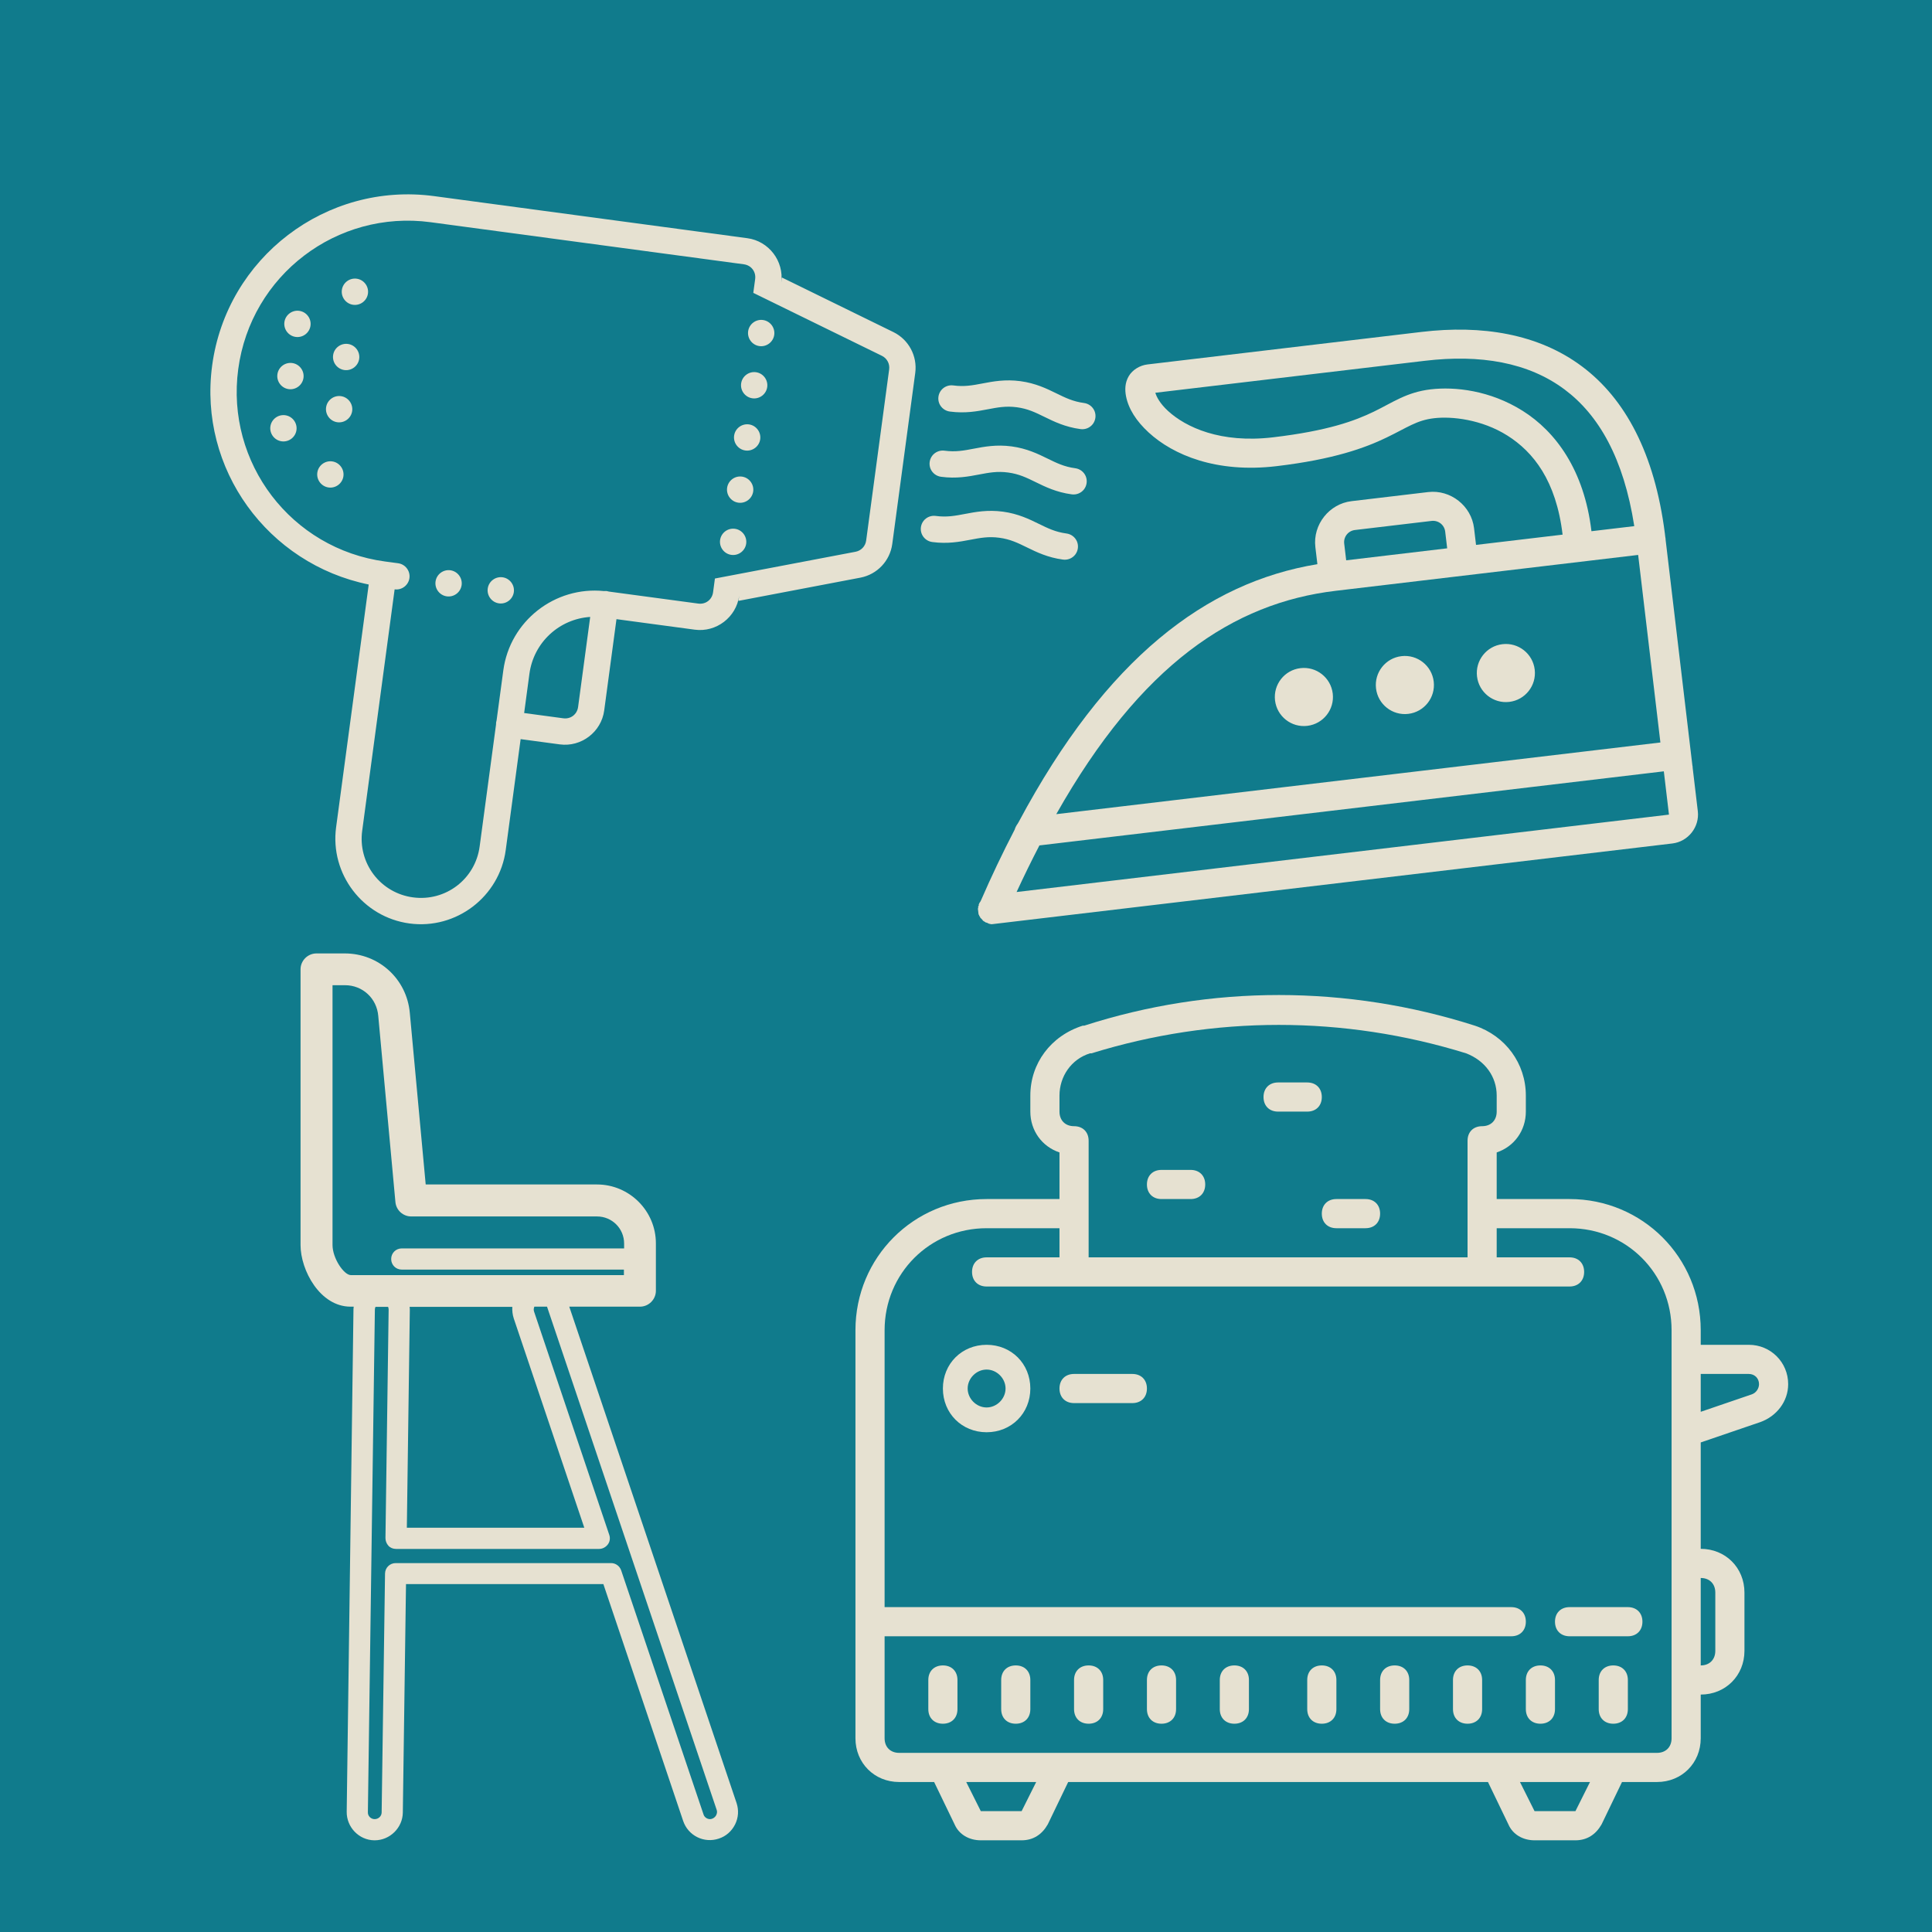 <svg xmlns="http://www.w3.org/2000/svg" xmlns:xlink="http://www.w3.org/1999/xlink" style="isolation:isolate" viewBox="0 0 150 150" width="150pt" height="150pt"><defs><clipPath id="_clipPath_zWtShFhwB1DDboT6boNhTW2hNVERRYkk"><rect width="150" height="150"></rect></clipPath></defs><g clip-path="url(#_clipPath_zWtShFhwB1DDboT6boNhTW2hNVERRYkk)"><rect width="150" height="150" style="fill:rgb(16,123,140)"></rect><path d=" M 33.71 15.227 C 25.328 14.101 17.597 20 16.471 28.382 C 15.392 36.416 20.799 43.786 28.627 45.381 L 26.095 64.228 C 25.608 67.853 28.17 71.211 31.795 71.698 C 35.42 72.185 38.778 69.622 39.265 65.997 L 40.422 57.386 L 43.462 57.794 C 45.128 58.018 46.686 56.83 46.91 55.163 L 47.863 48.071 L 53.941 48.888 C 55.608 49.112 57.165 47.924 57.389 46.257 L 57.336 46.652 L 66.81 44.847 C 68.104 44.596 69.094 43.549 69.274 42.243 L 71.06 28.951 C 71.233 27.643 70.553 26.371 69.371 25.787 L 60.709 21.546 L 60.656 21.942 C 60.88 20.275 59.692 18.718 58.025 18.494 L 33.71 15.227 Z  M 33.438 17.253 L 57.753 20.52 C 58.326 20.597 58.707 21.096 58.63 21.669 L 58.486 22.738 L 68.47 27.625 C 68.867 27.819 69.093 28.241 69.034 28.68 L 67.248 41.97 C 67.191 42.406 66.859 42.757 66.426 42.838 L 55.506 44.916 L 55.363 45.985 C 55.286 46.558 54.787 46.939 54.214 46.862 L 47.28 45.93 C 47.222 45.914 47.167 45.898 47.108 45.89 C 47.038 45.884 46.968 45.885 46.898 45.891 C 43.079 45.499 39.592 48.217 39.077 52.048 L 38.555 55.93 C 38.521 56.036 38.506 56.147 38.511 56.258 L 37.239 65.725 C 36.899 68.254 34.596 70.011 32.067 69.672 C 30.857 69.513 29.759 68.878 29.018 67.907 C 28.277 66.936 27.954 65.71 28.121 64.5 L 30.639 45.757 C 31.196 45.832 31.714 45.437 31.789 44.88 C 31.863 44.323 31.469 43.806 30.912 43.731 L 29.898 43.595 C 22.613 42.616 17.518 35.94 18.497 28.654 C 19.476 21.369 26.152 16.274 33.438 17.253 Z  M 59.235 24.845 C 58.677 24.77 58.16 25.165 58.085 25.722 C 58.011 26.279 58.405 26.796 58.962 26.871 C 59.52 26.946 60.037 26.551 60.112 25.994 C 60.187 25.437 59.792 24.92 59.235 24.845 Z  M 27.691 21.638 C 27.134 21.563 26.617 21.958 26.542 22.515 C 26.467 23.072 26.862 23.59 27.419 23.664 C 27.976 23.739 28.494 23.345 28.568 22.787 C 28.643 22.23 28.249 21.713 27.691 21.638 Z  M 79.225 29.594 C 78.042 29.435 77.091 29.617 76.297 29.768 C 75.503 29.919 74.866 30.04 74.023 29.926 C 73.658 29.873 73.293 30.019 73.065 30.309 C 72.841 30.601 72.788 30.99 72.928 31.33 C 73.072 31.672 73.387 31.908 73.751 31.953 C 74.934 32.112 75.885 31.93 76.679 31.779 C 77.473 31.628 78.11 31.507 78.953 31.62 C 79.796 31.733 80.378 32.018 81.104 32.373 C 81.83 32.729 82.699 33.155 83.882 33.314 C 84.246 33.367 84.611 33.222 84.84 32.931 C 85.065 32.639 85.117 32.25 84.978 31.91 C 84.834 31.569 84.519 31.332 84.155 31.288 C 83.312 31.174 82.729 30.89 82.003 30.534 C 81.277 30.179 80.408 29.753 79.225 29.594 Z  M 23.23 24.133 C 22.673 24.058 22.156 24.453 22.081 25.01 C 22.006 25.567 22.401 26.084 22.958 26.159 C 23.515 26.234 24.033 25.84 24.107 25.282 C 24.182 24.725 23.788 24.208 23.23 24.133 Z  M 58.69 28.898 C 58.133 28.823 57.616 29.217 57.541 29.775 C 57.466 30.332 57.861 30.849 58.418 30.924 C 58.975 30.999 59.492 30.604 59.567 30.047 C 59.642 29.49 59.247 28.972 58.69 28.898 Z  M 27.011 26.704 C 26.454 26.629 25.936 27.024 25.862 27.581 C 25.787 28.138 26.181 28.655 26.739 28.73 C 27.296 28.805 27.813 28.41 27.888 27.853 C 27.963 27.296 27.568 26.779 27.011 26.704 Z  M 78.544 34.659 C 77.361 34.5 76.41 34.682 75.617 34.833 C 74.823 34.985 74.186 35.105 73.343 34.992 C 72.978 34.939 72.612 35.085 72.385 35.375 C 72.16 35.666 72.108 36.056 72.247 36.396 C 72.391 36.737 72.706 36.973 73.07 37.018 C 74.254 37.177 75.204 36.996 75.998 36.844 C 76.792 36.693 77.429 36.572 78.272 36.686 C 79.115 36.799 79.698 37.084 80.424 37.439 C 81.149 37.794 82.018 38.221 83.202 38.38 C 83.566 38.433 83.931 38.288 84.16 37.997 C 84.384 37.705 84.436 37.316 84.297 36.975 C 84.153 36.634 83.838 36.398 83.474 36.353 C 82.631 36.24 82.048 35.955 81.323 35.6 C 80.597 35.245 79.728 34.818 78.544 34.659 Z  M 22.686 28.186 C 22.129 28.111 21.612 28.505 21.537 29.063 C 21.462 29.62 21.856 30.137 22.414 30.212 C 22.971 30.287 23.488 29.892 23.563 29.335 C 23.638 28.778 23.243 28.26 22.686 28.186 Z  M 58.146 32.95 C 57.588 32.875 57.071 33.27 56.996 33.827 C 56.921 34.384 57.316 34.901 57.873 34.976 C 58.431 35.051 58.948 34.657 59.023 34.099 C 59.097 33.542 58.703 33.025 58.146 32.95 Z  M 26.466 30.756 C 25.909 30.681 25.392 31.076 25.317 31.633 C 25.242 32.191 25.637 32.708 26.194 32.783 C 26.751 32.857 27.268 32.463 27.343 31.906 C 27.418 31.348 27.023 30.831 26.466 30.756 Z  M 22.141 32.238 C 21.584 32.163 21.067 32.558 20.992 33.115 C 20.917 33.672 21.312 34.189 21.869 34.264 C 22.426 34.339 22.944 33.945 23.018 33.387 C 23.093 32.83 22.699 32.313 22.141 32.238 Z  M 57.601 37.003 C 57.044 36.928 56.527 37.322 56.452 37.88 C 56.377 38.437 56.772 38.954 57.329 39.029 C 57.886 39.104 58.403 38.709 58.478 38.152 C 58.553 37.595 58.158 37.077 57.601 37.003 Z  M 77.864 39.725 C 76.68 39.566 75.73 39.748 74.936 39.899 C 74.142 40.05 73.505 40.171 72.662 40.058 C 72.297 40.004 71.932 40.15 71.704 40.44 C 71.479 40.732 71.427 41.121 71.567 41.462 C 71.711 41.803 72.025 42.039 72.39 42.084 C 73.573 42.243 74.524 42.061 75.318 41.91 C 76.111 41.759 76.749 41.638 77.591 41.751 C 78.434 41.865 79.017 42.149 79.743 42.505 C 80.469 42.86 81.338 43.286 82.521 43.445 C 82.885 43.498 83.25 43.353 83.479 43.062 C 83.704 42.771 83.756 42.382 83.616 42.041 C 83.472 41.7 83.158 41.464 82.793 41.419 C 81.95 41.306 81.368 41.021 80.642 40.666 C 79.916 40.31 79.047 39.884 77.864 39.725 Z  M 25.786 35.822 C 25.228 35.747 24.711 36.142 24.636 36.699 C 24.561 37.256 24.956 37.773 25.513 37.848 C 26.071 37.923 26.588 37.528 26.663 36.971 C 26.737 36.414 26.343 35.897 25.786 35.822 Z  M 57.057 41.055 C 56.499 40.98 55.982 41.375 55.907 41.932 C 55.832 42.489 56.227 43.007 56.784 43.081 C 57.342 43.156 57.859 42.762 57.934 42.204 C 58.008 41.647 57.614 41.13 57.057 41.055 Z  M 34.964 44.275 C 34.407 44.2 33.89 44.595 33.815 45.152 C 33.74 45.709 34.135 46.227 34.692 46.301 C 35.249 46.376 35.766 45.982 35.841 45.424 C 35.916 44.867 35.521 44.35 34.964 44.275 Z  M 39.017 44.82 C 38.459 44.745 37.942 45.14 37.867 45.697 C 37.792 46.254 38.187 46.771 38.744 46.846 C 39.302 46.921 39.819 46.526 39.894 45.969 C 39.968 45.412 39.574 44.895 39.017 44.82 Z  M 45.823 47.898 L 44.883 54.891 C 44.806 55.464 44.308 55.845 43.734 55.768 L 40.695 55.359 L 41.103 52.32 C 41.434 49.858 43.44 48.053 45.823 47.898 Z " fill="rgb(230,225,209)"></path><path d=" M 99.302 77.253 C 94.196 77.253 89.105 78.045 84.18 79.632 L 84.066 79.632 C 81.577 80.422 79.995 82.57 79.995 85.059 L 79.995 86.305 C 79.995 87.776 80.9 89.023 82.258 89.474 L 82.258 93.094 L 76.6 93.094 C 70.943 93.094 66.417 97.621 66.417 103.278 L 66.417 134.96 C 66.417 136.884 67.888 138.355 69.811 138.355 L 72.525 138.355 L 74.112 141.639 C 74.452 142.431 75.244 142.881 76.149 142.881 L 79.318 142.881 C 80.22 142.881 80.901 142.431 81.351 141.639 L 82.934 138.355 L 115.526 138.355 L 117.109 141.639 C 117.449 142.431 118.241 142.881 119.143 142.881 L 122.316 142.881 C 123.217 142.881 123.899 142.431 124.349 141.639 L 125.932 138.355 L 128.65 138.355 C 130.573 138.355 132.044 136.884 132.044 134.96 L 132.044 131.566 C 133.968 131.566 135.439 130.095 135.439 128.171 L 135.439 123.645 C 135.439 121.722 133.968 120.251 132.044 120.251 L 132.044 111.991 L 136.681 110.407 C 137.927 109.957 138.833 108.821 138.833 107.465 C 138.833 105.767 137.476 104.41 135.778 104.41 L 132.044 104.41 L 132.044 103.278 C 132.044 97.621 127.518 93.094 121.861 93.094 L 116.203 93.094 L 116.203 89.474 C 117.561 89.023 118.466 87.776 118.466 86.305 L 118.466 85.059 C 118.466 82.57 116.884 80.423 114.506 79.632 C 109.59 78.059 104.461 77.257 99.301 77.253 L 99.302 77.253 Z  M 99.288 79.573 C 104.181 79.573 109.073 80.308 113.829 81.779 C 115.298 82.345 116.203 83.592 116.203 85.059 L 116.203 86.305 C 116.203 86.987 115.753 87.437 115.072 87.437 C 114.39 87.437 113.94 87.887 113.94 88.568 L 113.94 97.621 L 84.521 97.621 L 84.521 88.568 C 84.521 87.887 84.07 87.437 83.389 87.437 C 82.708 87.437 82.258 86.987 82.258 86.305 L 82.258 85.059 C 82.258 83.592 83.163 82.23 84.632 81.779 L 84.746 81.779 C 89.498 80.308 94.396 79.573 99.288 79.573 Z  M 99.23 84.042 C 98.549 84.042 98.099 84.493 98.099 85.174 C 98.099 85.855 98.549 86.305 99.23 86.305 L 101.493 86.305 C 102.175 86.305 102.625 85.855 102.625 85.174 C 102.625 84.493 102.175 84.042 101.493 84.042 L 99.23 84.042 Z  M 90.178 90.831 C 89.497 90.831 89.047 91.282 89.047 91.963 C 89.047 92.644 89.497 93.094 90.178 93.094 L 92.441 93.094 C 93.123 93.094 93.573 92.644 93.573 91.963 C 93.573 91.282 93.123 90.831 92.441 90.831 L 90.178 90.831 Z  M 103.757 93.094 C 103.075 93.094 102.625 93.545 102.625 94.226 C 102.625 94.907 103.075 95.358 103.757 95.358 L 106.02 95.358 C 106.701 95.358 107.151 94.907 107.151 94.226 C 107.151 93.545 106.701 93.094 106.02 93.094 L 103.757 93.094 Z  M 76.6 95.358 L 82.258 95.358 L 82.258 97.621 L 76.6 97.621 C 75.919 97.621 75.469 98.071 75.469 98.752 C 75.469 99.433 75.919 99.884 76.6 99.884 L 121.861 99.884 C 122.542 99.884 122.992 99.433 122.992 98.752 C 122.992 98.071 122.542 97.621 121.861 97.621 L 116.203 97.621 L 116.203 95.358 L 121.861 95.358 C 126.271 95.358 129.781 98.867 129.781 103.278 L 129.781 134.96 C 129.781 135.642 129.331 136.092 128.65 136.092 L 69.811 136.092 C 69.13 136.092 68.68 135.642 68.68 134.96 L 68.68 127.04 L 117.335 127.04 C 118.016 127.04 118.466 126.589 118.466 125.908 C 118.466 125.227 118.016 124.777 117.335 124.777 L 68.68 124.777 L 68.68 103.278 C 68.68 98.867 72.19 95.358 76.6 95.358 Z  M 76.6 104.41 C 74.677 104.41 73.206 105.881 73.206 107.804 C 73.206 109.728 74.677 111.199 76.6 111.199 C 78.524 111.199 79.995 109.728 79.995 107.804 C 79.995 105.881 78.524 104.41 76.6 104.41 Z  M 76.6 106.333 C 77.392 106.333 78.071 107.012 78.071 107.804 C 78.071 108.596 77.392 109.275 76.6 109.275 C 75.808 109.275 75.129 108.596 75.129 107.804 C 75.129 107.012 75.808 106.333 76.6 106.333 Z  M 83.389 106.673 C 82.708 106.673 82.258 107.123 82.258 107.804 C 82.258 108.485 82.708 108.936 83.389 108.936 L 87.915 108.936 C 88.597 108.936 89.047 108.485 89.047 107.804 C 89.047 107.123 88.597 106.673 87.915 106.673 L 83.389 106.673 Z  M 132.044 106.673 L 135.778 106.673 C 136.231 106.673 136.57 107.012 136.57 107.465 C 136.57 107.804 136.344 108.144 136.005 108.259 L 132.044 109.612 L 132.044 106.673 Z  M 132.044 122.514 C 132.725 122.514 133.176 122.964 133.176 123.645 L 133.176 128.171 C 133.176 128.852 132.725 129.303 132.044 129.303 L 132.044 122.514 Z  M 121.861 124.777 C 121.18 124.777 120.729 125.227 120.729 125.908 C 120.729 126.589 121.18 127.04 121.861 127.04 L 126.387 127.04 C 127.068 127.04 127.518 126.589 127.518 125.908 C 127.518 125.227 127.068 124.777 126.387 124.777 L 121.861 124.777 Z  M 73.206 129.303 C 72.525 129.303 72.074 129.753 72.074 130.434 L 72.074 132.697 C 72.074 133.379 72.525 133.829 73.206 133.829 C 73.887 133.829 74.337 133.379 74.337 132.697 L 74.337 130.434 C 74.337 129.753 73.887 129.303 73.206 129.303 Z  M 78.863 129.303 C 78.182 129.303 77.732 129.753 77.732 130.434 L 77.732 132.697 C 77.732 133.379 78.182 133.829 78.863 133.829 C 79.544 133.829 79.995 133.379 79.995 132.697 L 79.995 130.434 C 79.995 129.753 79.544 129.303 78.863 129.303 Z  M 84.521 129.303 C 83.84 129.303 83.389 129.753 83.389 130.434 L 83.389 132.697 C 83.389 133.379 83.84 133.829 84.521 133.829 C 85.202 133.829 85.652 133.379 85.652 132.697 L 85.652 130.434 C 85.652 129.753 85.202 129.303 84.521 129.303 Z  M 90.178 129.303 C 89.497 129.303 89.047 129.753 89.047 130.434 L 89.047 132.697 C 89.047 133.379 89.497 133.829 90.178 133.829 C 90.86 133.829 91.31 133.379 91.31 132.697 L 91.31 130.434 C 91.31 129.753 90.86 129.303 90.178 129.303 Z  M 95.836 129.303 C 95.155 129.303 94.704 129.753 94.704 130.434 L 94.704 132.697 C 94.704 133.379 95.155 133.829 95.836 133.829 C 96.517 133.829 96.967 133.379 96.967 132.697 L 96.967 130.434 C 96.967 129.753 96.517 129.303 95.836 129.303 Z  M 102.625 129.303 C 101.944 129.303 101.493 129.753 101.493 130.434 L 101.493 132.697 C 101.493 133.379 101.944 133.829 102.625 133.829 C 103.306 133.829 103.757 133.379 103.757 132.697 L 103.757 130.434 C 103.757 129.753 103.306 129.303 102.625 129.303 Z  M 108.283 129.303 C 107.601 129.303 107.151 129.753 107.151 130.434 L 107.151 132.697 C 107.151 133.379 107.601 133.829 108.283 133.829 C 108.964 133.829 109.414 133.379 109.414 132.697 L 109.414 130.434 C 109.414 129.753 108.964 129.303 108.283 129.303 Z  M 113.94 129.303 C 113.259 129.303 112.809 129.753 112.809 130.434 L 112.809 132.697 C 112.809 133.379 113.259 133.829 113.94 133.829 C 114.621 133.829 115.072 133.379 115.072 132.697 L 115.072 130.434 C 115.072 129.753 114.621 129.303 113.94 129.303 Z  M 119.598 129.303 C 118.916 129.303 118.466 129.753 118.466 130.434 L 118.466 132.697 C 118.466 133.379 118.916 133.829 119.598 133.829 C 120.279 133.829 120.729 133.379 120.729 132.697 L 120.729 130.434 C 120.729 129.753 120.279 129.303 119.598 129.303 Z  M 125.255 129.303 C 124.574 129.303 124.124 129.753 124.124 130.434 L 124.124 132.697 C 124.124 133.379 124.574 133.829 125.255 133.829 C 125.936 133.829 126.387 133.379 126.387 132.697 L 126.387 130.434 C 126.387 129.753 125.936 129.303 125.255 129.303 Z  M 75.018 138.355 L 80.45 138.355 L 79.318 140.618 L 76.15 140.618 L 75.018 138.355 Z  M 118.011 138.355 L 123.447 138.355 L 122.316 140.618 L 119.143 140.618 L 118.011 138.355 Z " fill="rgb(230,225,209)"></path><path d=" M 26.918 140.661 C 26.902 141.862 27.872 142.865 29.055 142.881 L 29.088 142.881 C 30.272 142.881 31.259 141.911 31.275 140.727 L 31.522 122.987 L 46.845 122.987 L 53.043 141.385 C 53.229 141.932 53.624 142.383 54.142 142.639 C 54.66 142.895 55.258 142.935 55.806 142.749 C 56.365 142.569 56.809 142.174 57.072 141.648 C 57.335 141.122 57.368 140.53 57.187 139.987 L 44.198 101.449 L 49.689 101.449 C 50.364 101.449 50.923 100.89 50.923 100.216 L 50.923 96.533 C 50.923 94.017 48.867 91.962 46.352 91.962 L 33.051 91.962 L 31.818 78.644 C 31.587 76.014 29.417 74.024 26.77 74.024 L 24.567 74.024 C 23.893 74.024 23.334 74.583 23.334 75.257 L 23.334 96.664 C 23.334 98.621 24.846 101.449 27.214 101.449 L 27.461 101.449 C 27.461 101.514 27.444 101.58 27.444 101.629 L 26.918 140.661 L 26.918 140.661 Z  M 39.89 102.369 L 45.365 118.613 L 31.587 118.613 L 31.818 101.712 C 31.818 101.629 31.818 101.547 31.801 101.465 L 39.775 101.465 C 39.759 101.761 39.792 102.073 39.89 102.369 Z  M 25.817 96.664 L 25.817 76.491 L 26.787 76.491 C 28.151 76.491 29.253 77.51 29.368 78.875 L 30.7 93.327 C 30.759 93.962 31.294 94.447 31.933 94.445 L 46.352 94.445 C 47.519 94.445 48.456 95.382 48.456 96.549 L 48.456 96.927 L 31.193 96.927 C 30.733 96.927 30.371 97.289 30.371 97.749 C 30.371 98.21 30.733 98.571 31.193 98.571 L 48.44 98.571 L 48.44 98.999 L 27.231 98.999 C 26.688 98.982 25.817 97.684 25.817 96.664 L 25.817 96.664 Z  M 30.124 101.449 C 30.157 101.514 30.174 101.597 30.174 101.679 L 29.927 119.419 C 29.927 119.633 30.009 119.847 30.157 120.011 C 30.305 120.175 30.519 120.258 30.749 120.258 L 46.516 120.258 C 46.779 120.258 47.026 120.126 47.19 119.912 C 47.355 119.699 47.388 119.419 47.305 119.172 L 41.469 101.843 C 41.419 101.712 41.436 101.58 41.485 101.449 L 42.472 101.449 C 42.472 101.465 42.488 101.482 42.488 101.498 L 55.641 140.513 C 55.691 140.645 55.674 140.793 55.608 140.924 C 55.516 141.105 55.335 141.224 55.132 141.237 C 54.901 141.237 54.688 141.089 54.622 140.875 L 48.226 121.918 C 48.111 121.589 47.799 121.359 47.453 121.359 L 30.716 121.359 C 30.268 121.359 29.903 121.717 29.894 122.165 L 29.631 140.711 C 29.631 141.007 29.384 141.237 29.088 141.237 C 28.792 141.237 28.546 140.99 28.562 140.694 L 29.105 101.679 C 29.105 101.597 29.121 101.531 29.154 101.465 L 30.124 101.465 L 30.124 101.449 L 30.124 101.449 Z " fill="rgb(230,225,209)"></path><path d=" M 89.083 28.296 C 88.523 28.362 87.928 28.698 87.631 29.213 C 87.333 29.728 87.33 30.27 87.424 30.764 C 87.617 31.752 88.226 32.697 89.177 33.573 C 91.08 35.326 94.448 36.746 99.107 36.193 C 103.574 35.663 105.998 34.768 107.647 33.973 C 109.296 33.178 109.981 32.631 111.337 32.471 C 112.694 32.31 115.029 32.552 117.035 33.818 C 119.04 35.084 120.821 37.309 121.319 41.509 L 114.599 42.306 L 114.445 41.011 C 114.239 39.274 112.619 37.998 110.882 38.204 L 104.932 38.91 C 103.195 39.116 101.918 40.736 102.124 42.473 L 102.282 43.803 C 93.665 45.22 85.891 51.089 79.098 63.805 C 79.064 63.853 79.035 63.904 79.009 63.957 C 78.906 64.093 78.828 64.247 78.779 64.411 C 77.845 66.21 76.973 68.042 76.165 69.901 C 76.144 69.938 76.125 69.976 76.108 70.015 C 76.101 70.029 76.084 70.04 76.076 70.054 L 76.047 70.094 C 76.036 70.117 76.03 70.143 76.019 70.167 L 75.989 70.206 L 75.997 70.277 C 75.986 70.301 75.977 70.325 75.969 70.351 L 75.94 70.39 L 75.952 70.495 L 75.921 70.536 L 75.975 70.989 C 75.986 71.011 76.003 71.036 76.018 71.056 L 76.022 71.092 C 76.034 71.112 76.05 71.136 76.066 71.157 C 76.079 71.18 76.093 71.202 76.108 71.223 L 76.112 71.257 L 76.152 71.289 C 76.189 71.334 76.23 71.377 76.274 71.416 C 76.287 71.439 76.302 71.461 76.317 71.483 L 76.356 71.512 L 76.391 71.508 C 76.402 71.529 76.419 71.555 76.435 71.574 L 76.47 71.57 C 76.495 71.594 76.52 71.613 76.549 71.632 L 76.582 71.628 C 76.607 71.638 76.632 71.647 76.657 71.655 C 76.695 71.676 76.733 71.695 76.771 71.713 C 76.84 71.735 76.917 71.748 76.989 71.757 L 77.128 71.741 C 77.199 71.737 77.269 71.729 77.339 71.716 L 129.843 65.487 C 131.069 65.341 131.963 64.206 131.818 62.981 L 131.465 60.006 C 131.462 59.947 131.455 59.888 131.444 59.83 L 131.419 59.62 C 131.42 59.549 131.411 59.479 131.394 59.41 L 129.318 41.909 C 129.318 41.839 129.31 41.768 129.293 41.699 L 129.276 41.559 C 129.275 41.512 129.27 41.465 129.26 41.419 C 128.47 35.212 126.181 30.954 122.822 28.446 C 119.414 25.901 115.035 25.217 110.365 25.771 L 89.083 28.296 Z  M 89.7 30.494 L 110.631 28.011 C 114.923 27.502 118.649 28.128 121.474 30.239 C 124.112 32.207 126.062 35.56 126.885 40.849 L 123.56 41.243 C 122.995 36.483 120.77 33.504 118.227 31.902 C 115.686 30.3 112.944 30.008 111.072 30.23 C 109.199 30.452 108.136 31.249 106.663 31.961 C 105.19 32.672 103.116 33.446 98.842 33.953 C 94.759 34.437 92.062 33.169 90.683 31.904 C 90.05 31.323 89.788 30.795 89.7 30.494 Z  M 105.196 41.15 L 111.148 40.444 C 111.398 40.413 111.651 40.484 111.85 40.64 C 112.049 40.797 112.176 41.026 112.205 41.277 L 112.359 42.572 L 104.518 43.502 L 104.364 42.207 C 104.333 41.957 104.404 41.704 104.56 41.505 C 104.717 41.306 104.946 41.179 105.198 41.15 L 105.196 41.15 Z  M 103.698 45.871 L 127.186 43.085 L 128.913 57.646 L 82.009 63.211 C 88.584 51.573 95.761 46.813 103.698 45.871 Z  M 100.968 51.875 C 99.731 52.021 98.847 53.143 98.993 54.381 C 99.14 55.618 100.262 56.502 101.499 56.355 C 102.737 56.208 103.621 55.086 103.474 53.849 C 103.327 52.612 102.205 51.728 100.968 51.875 Z  M 108.808 50.944 C 107.571 51.091 106.687 52.213 106.834 53.45 C 106.981 54.688 108.103 55.572 109.34 55.425 C 110.577 55.278 111.461 54.156 111.314 52.919 C 111.168 51.682 110.046 50.798 108.808 50.944 Z  M 116.649 50.014 C 115.412 50.161 114.528 51.283 114.675 52.52 C 114.822 53.757 115.943 54.641 117.181 54.495 C 118.418 54.348 119.302 53.226 119.155 51.989 C 119.008 50.751 117.886 49.867 116.649 50.014 Z  M 80.7 65.638 L 129.179 59.886 L 129.578 63.247 L 78.928 69.256 C 79.491 68.036 80.082 66.83 80.7 65.638 L 80.7 65.638 Z " fill="rgb(230,225,209)"></path></g></svg>